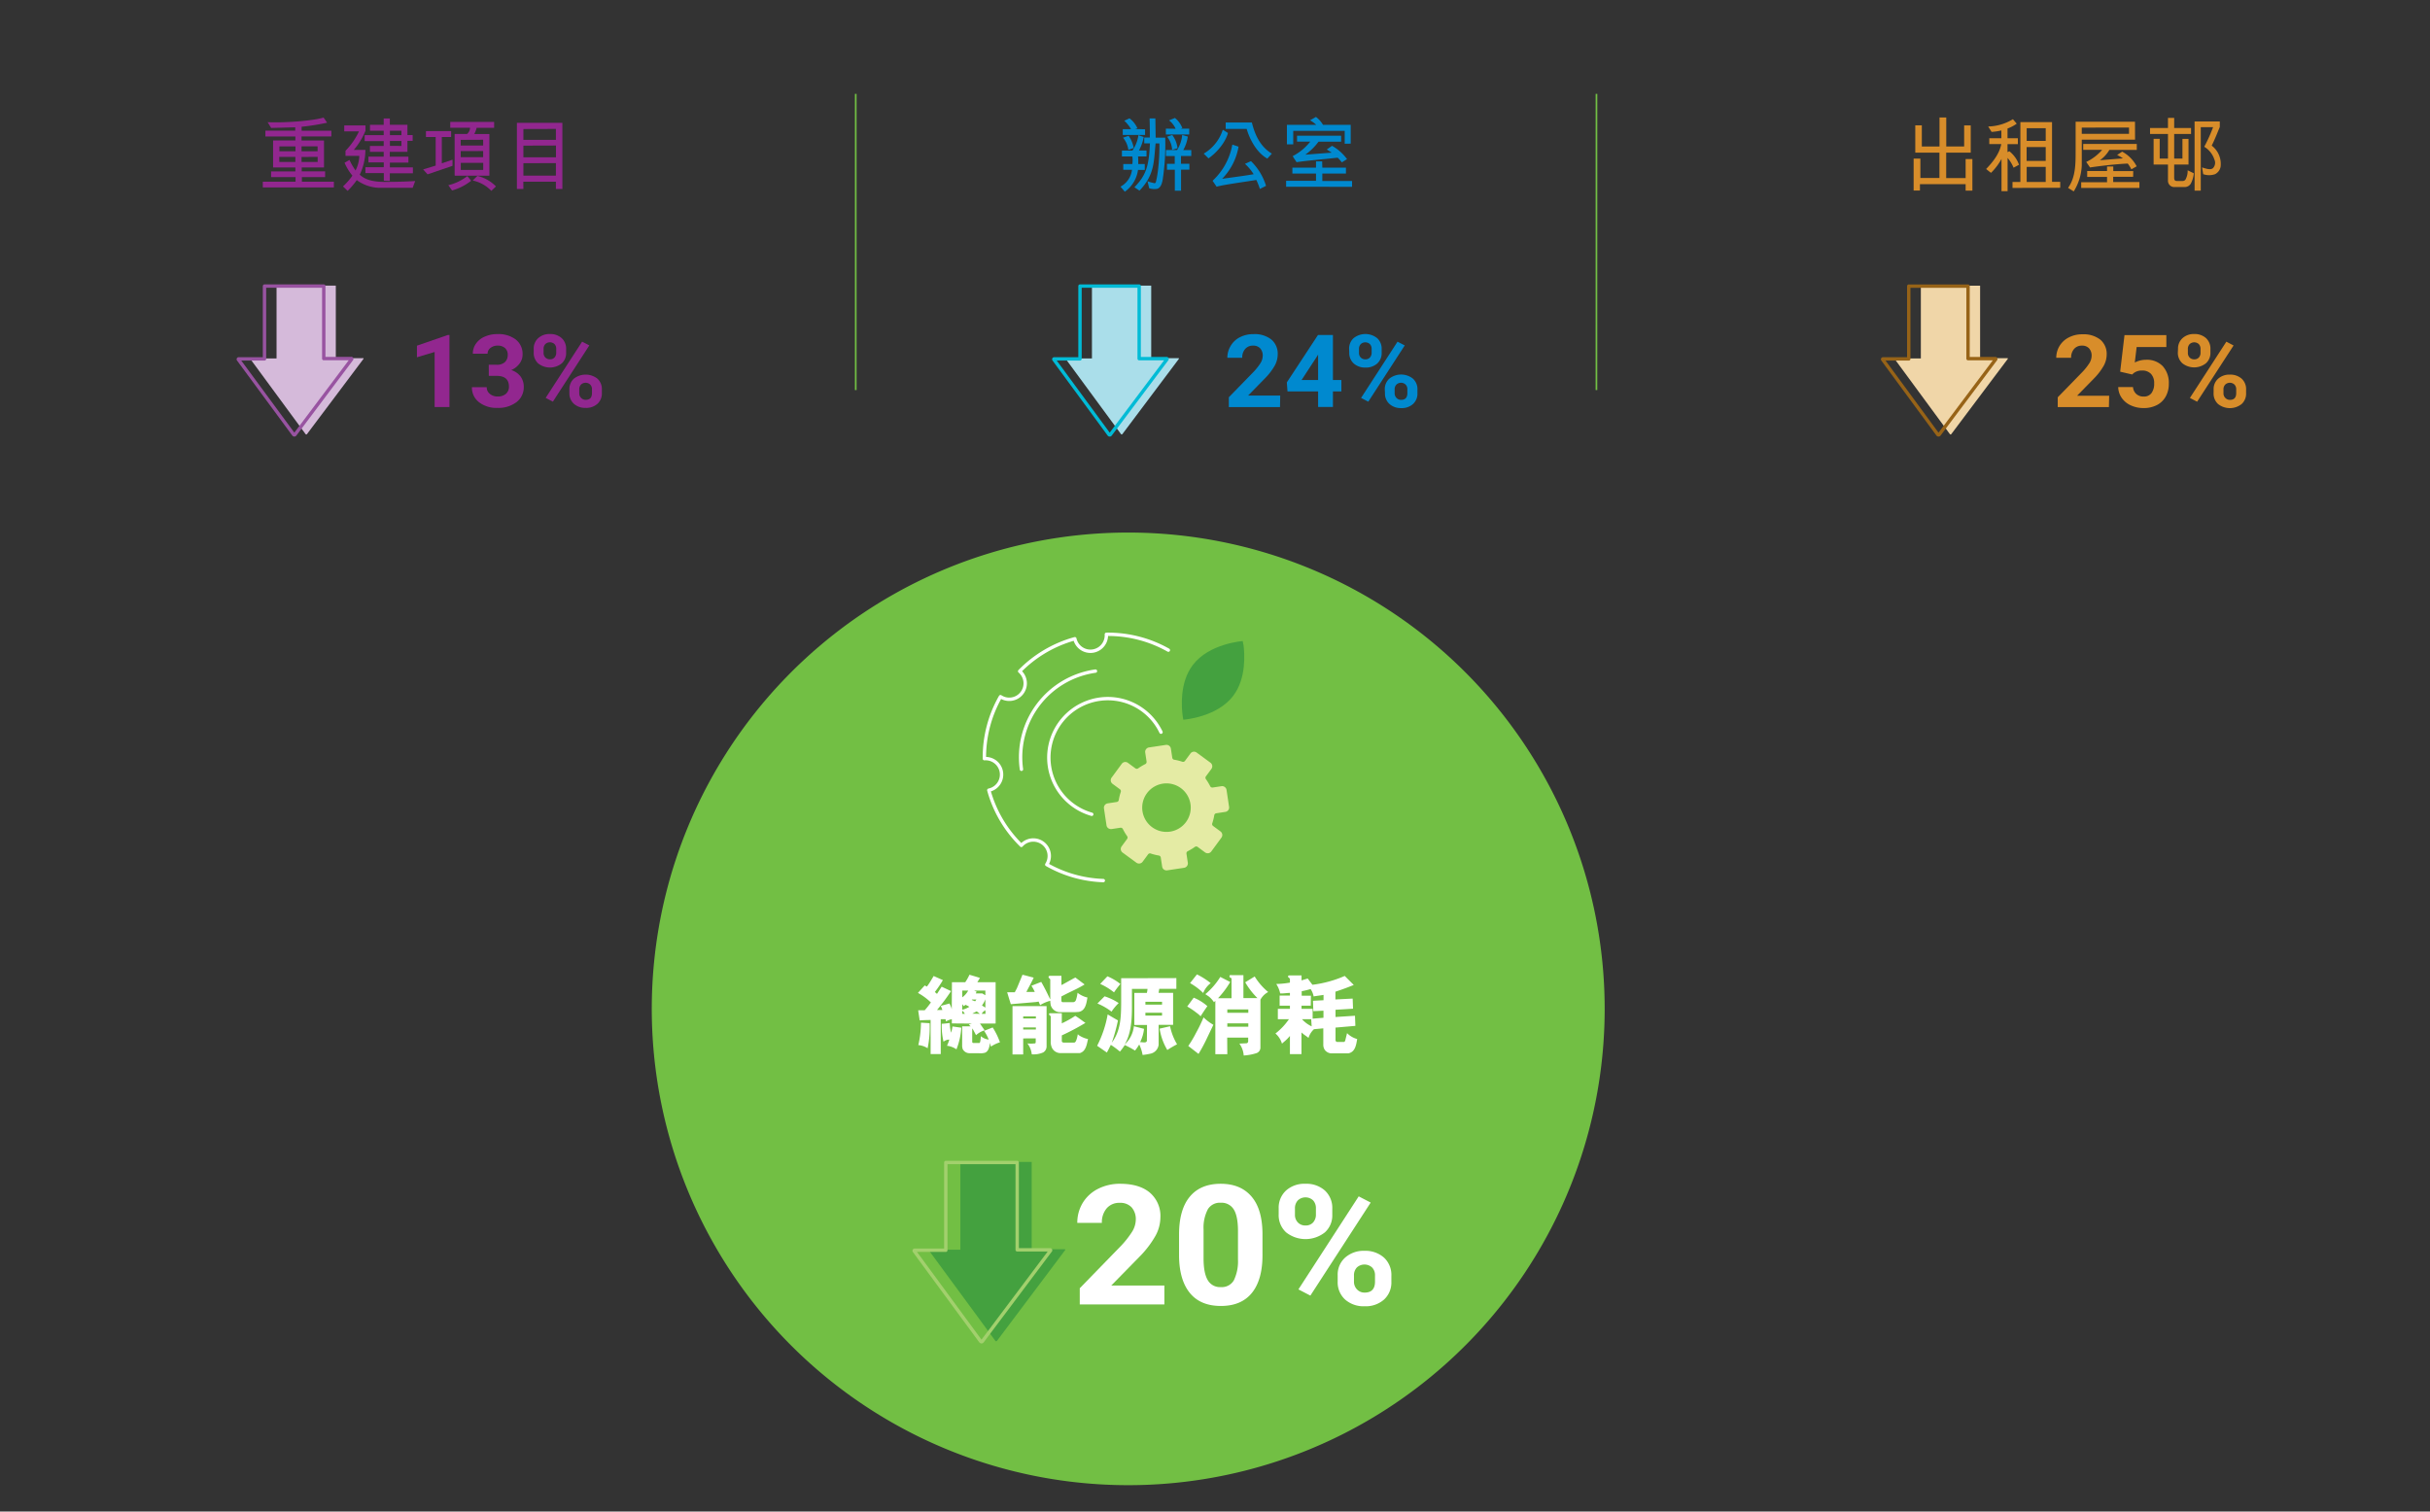 <svg xmlns="http://www.w3.org/2000/svg" viewBox="0 0 720 448"><rect x="0" y="0" width="720" height="448" fill="#333333" stroke="none"/><defs><style>.cls-1{fill:#92278f;}.cls-2{fill:#d5bada;}.cls-10,.cls-13,.cls-16,.cls-17,.cls-3,.cls-6,.cls-9{fill:none;}.cls-3{stroke:#9853a1;}.cls-13,.cls-16,.cls-3,.cls-6,.cls-9{stroke-linecap:round;stroke-linejoin:round;}.cls-4{fill:#0089cf;}.cls-5{fill:#aadeea;}.cls-6{stroke:#00bbd6;}.cls-7{fill:#d88d2a;}.cls-8{fill:#f0d6a8;}.cls-9{stroke:#976317;}.cls-10{stroke:#72bf44;stroke-miterlimit:10;stroke-width:0.5px;}.cls-11{fill:#72bf44;}.cls-12{fill:#e4eba4;}.cls-13{stroke:#fff;}.cls-14{fill:#44a13f;}.cls-15{fill:#fff;}.cls-16{stroke:#a2d06d;}</style></defs><g id="Layer_2" data-name="Layer 2"><g id="Txt"><path class="cls-1" d="M79.29,36.21c5.28.24,13.3-.4,16.59-1.36l1.05,1.51a63.61,63.61,0,0,1-7.56,1.2l0,1.18h8.81v1.7H89.35v1.2H96v8h-6.6v1.15h6.93v1.71l-6.88,0,0,1.35,9.48,0,0,1.7H77.87l0-1.7h9.7V52.49H80.32V50.81h7.2l0-1.18H80.92l0-8h6.6l0-1.18H78.64V38.73h8.84v-1l-7.13.19ZM82.77,48l4.75,0,0-1.49-4.78,0Zm4.78-3.17,0-1.44H82.79v1.44Zm1.8,0H94.1V43.37H89.35Zm0,1.7V48h4.77l0-1.51Z"/><path class="cls-1" d="M122.28,55.66h-9.12a11.81,11.81,0,0,1-7.45-2.28A22.33,22.33,0,0,1,103,56.57l-1.37-1.32a19.85,19.85,0,0,0,2.79-3.19,15.93,15.93,0,0,1-2.33-3.82l1.46-.84a19.15,19.15,0,0,0,1.8,3.12,10.1,10.1,0,0,0,1.11-4.32h-4.09V44.69a21.07,21.07,0,0,0,4-5.76H102l0-1.76,6.29,0,0,1.58a21.1,21.1,0,0,1-3.45,5.67l3.43,0a17.24,17.24,0,0,1-1.68,7.35c2.28,2.13,5.64,2.21,9.1,2.13,1.89,0,4.7-.09,7.32-.24Zm-8.55-2.09V51.31h-5.45V49.56h5.43l0-1.42h-4.54V46.42h4.52l0-1.42h-4.08V43.25h4.08l0-1.44-5.64,0V40.06l5.64,0V38.74h-4.06V37l4.06,0V35.11h1.82l0,1.87,5.21,0v3.05h1.55v1.72h-1.55V45l-5.23,0v1.44l5.52,0v1.75h-5.49l0,1.42h6.82l0,1.75-6.84,0,0,2.28Zm5.21-10.32V41.78l-3.41,0v1.46Zm-3.41-4.51v1.32h3.41V38.74Z"/><path class="cls-1" d="M125.37,50.21l3.72-1.13,0-8.47h-2.88V38.86h7.46v1.75h-2.76l0,7.8,3.17-1.08v1.82l-7.39,2.52Zm14.23,3.36a15.91,15.91,0,0,1-5.66,2.88l-1.1-1.56a14.64,14.64,0,0,0,5.64-2.71Zm-4.89-1.51V39.7h3.69a2.51,2.51,0,0,0,.87-1.83h-5.86V36.14l13,0v1.75h-5.18a8,8,0,0,1-.7,1.83H145V52.08Zm1.8-7.28,0,1.8h6.65V44.76Zm0-3.33,0,1.68h6.65V41.42Zm6.67,6.82-6.65,0v2.09h6.65Zm-1.73,3.86a11.46,11.46,0,0,1,5.5,3.12l-1.37,1.32a10.58,10.58,0,0,0-5.52-3.07Z"/><path class="cls-1" d="M155.08,56h-1.92V36.41h13.47V56h-1.92V53.86h-9.65Zm0-12.84,0,3.46h9.65V43.13Zm0,5.21,0,3.69h9.63V48.34Zm0-10.13,0,3.21h9.63V38.21Z"/><path class="cls-2" d="M107.61,106.15H99.5V84.66H81.94v21.57H74.3a.13.13,0,0,0-.1.2l16.34,22.23a.26.26,0,0,0,.42,0l16.75-22.31A.12.12,0,0,0,107.61,106.15Z"/><path class="cls-3" d="M104,106.28H95.93V84.79H78.37v21.57H70.72a.12.12,0,0,0-.09.19L87,128.78a.26.26,0,0,0,.42,0l16.76-22.31A.12.12,0,0,0,104,106.28Z"/><path class="cls-1" d="M133.17,120.64h-4.39V104.32l-5.24,1.57v-3.44l9.16-3.17h.47Z"/><path class="cls-1" d="M144.82,108.1h2.34a3.38,3.38,0,0,0,2.48-.81,2.9,2.9,0,0,0,.8-2.13,2.58,2.58,0,0,0-.8-2,3.14,3.14,0,0,0-2.19-.72,3.27,3.27,0,0,0-2.11.67,2.09,2.09,0,0,0-.86,1.73H140.1a5.07,5.07,0,0,1,.93-3,6,6,0,0,1,2.61-2.07,9,9,0,0,1,3.7-.75,8.48,8.48,0,0,1,5.5,1.62,5.42,5.42,0,0,1,2,4.46,4.37,4.37,0,0,1-.93,2.69,5.89,5.89,0,0,1-2.43,1.89,5.47,5.47,0,0,1,2.79,1.94,5.11,5.11,0,0,1,.92,3,5.54,5.54,0,0,1-2.15,4.56,8.87,8.87,0,0,1-5.69,1.71,8.43,8.43,0,0,1-5.42-1.68,5.44,5.44,0,0,1-2.1-4.46h4.39a2.41,2.41,0,0,0,.94,2,3.49,3.49,0,0,0,2.3.76,3.54,3.54,0,0,0,2.45-.8,2.72,2.72,0,0,0,.89-2.12c0-2.12-1.22-3.19-3.65-3.19h-2.32Z"/><path class="cls-1" d="M158.14,103.41a4.12,4.12,0,0,1,1.32-3.18A4.89,4.89,0,0,1,162.93,99a5,5,0,0,1,3.49,1.21,4.24,4.24,0,0,1,1.32,3.28v1.05a4.09,4.09,0,0,1-1.32,3.18,5.61,5.61,0,0,1-6.95,0,4.16,4.16,0,0,1-1.33-3.26Zm2.92,1.13a1.9,1.9,0,0,0,.52,1.41,1.84,1.84,0,0,0,1.38.54,1.74,1.74,0,0,0,1.35-.54,2.08,2.08,0,0,0,.5-1.45v-1.09a2,2,0,0,0-.5-1.42,2,2,0,0,0-2.74,0,2,2,0,0,0-.51,1.48Zm2.76,14.5-2.14-1.11,10.8-16.67,2.14,1.11Zm4.89-3.63a4.14,4.14,0,0,1,1.34-3.19,5.65,5.65,0,0,1,6.95,0,4.19,4.19,0,0,1,1.33,3.29v1a4.08,4.08,0,0,1-1.31,3.17,4.9,4.9,0,0,1-3.48,1.21,5,5,0,0,1-3.5-1.21,4.16,4.16,0,0,1-1.33-3.23Zm2.92,1.14a1.9,1.9,0,0,0,.55,1.38,1.8,1.8,0,0,0,1.36.57q1.86,0,1.86-2v-1.11a1.9,1.9,0,0,0-.52-1.41,2,2,0,0,0-2.73,0,2,2,0,0,0-.52,1.45Z"/><path class="cls-4" d="M332,55.32a6.59,6.59,0,0,0,3.41-5h-2.59V48.62h2.69a7.75,7.75,0,0,0,0-2.25h-3.09V44.62l3.12,0a10.66,10.66,0,0,0,1.77-4.56l1.56.55a12.93,12.93,0,0,1-1.41,4h2.25v1.75H337.2a17.23,17.23,0,0,1,.05,2.25h1.94v1.75h-2a9.48,9.48,0,0,1-3.91,6.46Zm7.28-17V40h-6.61V38.28l2.45,0a9.79,9.79,0,0,0-2-2.49l1.54-.72A7.42,7.42,0,0,1,337,38l-.62.24Zm-4.88,1.94a8.72,8.72,0,0,1,1.51,3.6l-1.58.55a7.13,7.13,0,0,0-1.58-3.6Zm10.85.55a69.44,69.44,0,0,1-.74,12.37c-.17,1-.53,2.47-1.64,2.78a5,5,0,0,1-2.37-.17L340,53.69a8.39,8.39,0,0,0,1.75.53c.34.14.58.09.72-.22a27,27,0,0,0,.58-3.1,59.76,59.76,0,0,0,.48-8.4l-1.13,0c-.55,5.18-.19,9.24-4.78,14l-1.49-1c3.2-3.36,4.3-5.76,4.59-13h-1.68V40.77h1.65c0-1.77,0-3.57-.07-5.68l1.71,0,.09,5.71Zm3.07-2.64a6,6,0,0,0-1.94-2.49l1.75-.72a7.1,7.1,0,0,1,2.19,3l-.51.17,2.55,0v1.73h-6.92l0-1.73ZM345.77,50.3V48.55h2.3v-2.3l-2.61,0V44.47l3.31,0A10.08,10.08,0,0,0,350.28,40l1.66.48a11,11,0,0,1-1.35,4l2.38,0v1.75l-3.05,0,0,2.3,2.49,0v1.75l-2.47,0v6.24H348.1V50.3ZM347.33,40a7.82,7.82,0,0,1,1.56,3.94l-1.59.47a6.94,6.94,0,0,0-1.48-3.88Z"/><path class="cls-4" d="M363.84,39.41c-.6,2.35-2.81,5.45-5.76,7.53l-1.42-1.41a12.63,12.63,0,0,0,5.65-7.08ZM373.3,56a20.07,20.07,0,0,0-1.06-2.67c-2.54.46-9.55,1.37-11.76,2l-1.2-1.75a19.24,19.24,0,0,0,5.86-10.73l1.84.62A18,18,0,0,1,362.11,53c3.89-.56,6.51-.87,9.34-1.37a14.19,14.19,0,0,0-2.57-3.07l1.78-.8a17.23,17.23,0,0,1,4.46,7.32Zm2.21-9c-3.36-1.84-5.4-6.19-6.12-8.8h-6.22V36.31l7.75,0c.89,3.58,2.45,7.13,5.93,9.22Z"/><path class="cls-4" d="M381.07,55.35V53.59h8.86V51.43l-7,0V49.68l7,0V47.83h1.82l.05,1.85h7v1.75l-7,0v2.21l8.81,0v1.73ZM398.43,42.6V38.78H383.18v4h-1.87V37H390a8.92,8.92,0,0,0-1.84-1.34l1.75-1A7.76,7.76,0,0,1,392,37h8.21l0,5.57Zm-.85,5.52c-.26-.38-.84-1-1.22-1.39-4.22.48-9.46.89-12.19,1.34-.39-.62-.75-1.1-1.15-1.8a15.89,15.89,0,0,0,5.2-4.29h-3.91l0-1.76,13.06,0V42h-6.7a17.09,17.09,0,0,1-3.91,3.84l7.82-.6-1.46-.94,1.56-1.08a13.84,13.84,0,0,1,4.44,3.94Z"/><path class="cls-5" d="M349.21,106.15H341.1V84.66H323.54v21.57H315.9a.12.12,0,0,0-.1.19l16.34,22.23a.26.26,0,0,0,.42,0l16.75-22.31A.13.13,0,0,0,349.21,106.15Z"/><path class="cls-6" d="M345.64,106.29h-8.11V84.79H320v21.57h-7.65a.12.12,0,0,0-.09.19l16.33,22.24a.26.26,0,0,0,.42,0l16.76-22.31A.12.12,0,0,0,345.64,106.29Z"/><path class="cls-4" d="M379.26,120.65H364.1v-2.91l7.16-7.35a17,17,0,0,0,2.18-2.71,4.23,4.23,0,0,0,.7-2.2,3.16,3.16,0,0,0-.74-2.23,2.76,2.76,0,0,0-2.13-.81,2.93,2.93,0,0,0-2.34,1,3.76,3.76,0,0,0-.86,2.6h-4.41a6.73,6.73,0,0,1,1-3.56,6.65,6.65,0,0,1,2.72-2.53,8.57,8.57,0,0,1,4-.92,8,8,0,0,1,5.31,1.59,5.49,5.49,0,0,1,1.89,4.46,7,7,0,0,1-.85,3.23,18.2,18.2,0,0,1-2.92,3.82l-5,5.11h9.51Z"/><path class="cls-4" d="M394.94,112.62h2.51V116h-2.51v4.62h-4.39V116h-9.07l-.2-2.66,9.23-14.05h4.43Zm-9.28,0h4.89v-7.53l-.29.48Z"/><path class="cls-4" d="M399.74,103.42a4.16,4.16,0,0,1,1.32-3.19,5.59,5.59,0,0,1,7,0,4.21,4.21,0,0,1,1.32,3.27v1.06a4.09,4.09,0,0,1-1.32,3.18,5,5,0,0,1-3.46,1.2,5,5,0,0,1-3.49-1.21,4.18,4.18,0,0,1-1.33-3.26Zm2.92,1.13a1.93,1.93,0,0,0,.52,1.41,1.84,1.84,0,0,0,1.38.54,1.74,1.74,0,0,0,1.35-.55,2.06,2.06,0,0,0,.5-1.45v-1.08a2,2,0,0,0-.5-1.42,2,2,0,0,0-2.74,0,2.07,2.07,0,0,0-.51,1.49Zm2.76,14.5-2.14-1.11,10.8-16.67,2.14,1.11Zm4.89-3.63a4.14,4.14,0,0,1,1.34-3.19,5.61,5.61,0,0,1,7,0,4.17,4.17,0,0,1,1.33,3.28v1.06a4.11,4.11,0,0,1-1.31,3.17,4.9,4.9,0,0,1-3.48,1.21,5,5,0,0,1-3.5-1.22,4.14,4.14,0,0,1-1.33-3.22Zm2.92,1.14a1.9,1.9,0,0,0,.55,1.38,1.8,1.8,0,0,0,1.36.57q1.86,0,1.86-2v-1.11a1.94,1.94,0,0,0-.52-1.42,2,2,0,0,0-2.73,0,2,2,0,0,0-.52,1.46Z"/><path class="cls-7" d="M574.65,52.75l0-7.51h-7.16l0-8.09,1.94,0v6.27h5.24V34.82h2v8.59l5.3,0V37.17h1.95l0,8.07h-7.27v7.54l5.76,0,0-5.64,2,0V56.5h-2V54.58H568.87v1.89H567l0-9.46h2v5.74Z"/><path class="cls-7" d="M596.61,49.7a10.62,10.62,0,0,0-1.77-2.9l0,9.86-1.8,0V47.11a17.83,17.83,0,0,1-3.1,4.11c-.57-.39-.91-.7-1.46-1.13,2.19-2.26,4-4.71,4.49-7.39h-3.55l0-1.73H593V38.66a16.22,16.22,0,0,1-2.9.43l-1-1.6a14.7,14.7,0,0,0,7.32-2.16l1.13,1.32a11.19,11.19,0,0,1-2.73,1.44l0,2.88h3.07v1.75l-3.07,0v2.37l.55-.26a9,9,0,0,1,2.86,4Zm-.31,6V53.93h2.33V36.19l9.38,0V53.9l2.43,0v1.75Zm4.18-12.12v4.11h5.66V43.58Zm5.66,10.35V49.46H600.5l0,4.47Zm0-15.94H600.5v3.77h5.64Z"/><path class="cls-7" d="M632.61,41.4H616.82V49a15.74,15.74,0,0,1-2.38,7.73l-1.68-1.05c2.33-3.22,2.23-7.42,2.24-11.19l0-8.42h17.59Zm-.57,11-5.91,0,0,1.56,7.77,0V55.7H616.65V54h7.66V52.44h-5.88V50.69h5.88l0-1.35h1.85v1.37l5.91,0ZM616.82,37.82v1.85l14,0V37.8Zm14.69,12.37a9.68,9.68,0,0,0-1.06-1.71c-2.9.1-8.21.7-11.18,1.15L618.14,48a14.44,14.44,0,0,0,4.73-3.6h-5.62V42.67l15.87,0,0,1.75H625a9.6,9.6,0,0,1-2.81,3.07l6.82-.55a9.84,9.84,0,0,0-1.71-1l1.49-1a10.49,10.49,0,0,1,4.3,4.35Z"/><path class="cls-7" d="M649.12,54.43a2.09,2.09,0,0,1-1.92,1h-2.76a1.87,1.87,0,0,1-2.08-2V48.77h-4.25V41.14h1.8V47h2.45V39.7h-5.31V37.94h5.31v-3h1.84v3h5V39.7h-5V47h2.45V41.16h1.8v7.61H644.2v3.79c0,.72.12,1.08.84,1.08l1.64,0a1,1,0,0,0,1-.68,5.2,5.2,0,0,0,.51-2.49l1.82.89A7.88,7.88,0,0,1,649.12,54.43Zm7.2-2.81a5.32,5.32,0,0,1-3.52,0l-.34-2c1.13.34,2.4.84,3.19.26a2.29,2.29,0,0,0,.46-2.61,6.87,6.87,0,0,0-3-3.77,46.12,46.12,0,0,0,2.62-5.81h-3.65V56.5h-1.83V36h7.47l0,1.63c-.79,1.92-1.53,3.8-2.4,5.53a6.83,6.83,0,0,1,2.64,6.24A3.12,3.12,0,0,1,656.32,51.62Z"/><path class="cls-8" d="M594.81,106.16H586.7V84.67H569.14v21.57H561.5a.12.12,0,0,0-.1.19l16.34,22.23a.26.26,0,0,0,.42,0l16.75-22.31A.12.12,0,0,0,594.81,106.16Z"/><path class="cls-9" d="M591.24,106.29h-8.12V84.8H565.56v21.57h-7.64a.12.12,0,0,0-.09.19l16.33,22.23a.27.27,0,0,0,.42,0l16.75-22.32A.12.12,0,0,0,591.24,106.29Z"/><path class="cls-7" d="M624.86,120.65H609.7v-2.9l7.16-7.35a17.49,17.49,0,0,0,2.18-2.71,4.25,4.25,0,0,0,.7-2.2,3.19,3.19,0,0,0-.74-2.23,2.73,2.73,0,0,0-2.13-.82,2.93,2.93,0,0,0-2.34,1,3.8,3.8,0,0,0-.86,2.6h-4.41A6.72,6.72,0,0,1,613,100a8.45,8.45,0,0,1,4-.92,8.07,8.07,0,0,1,5.31,1.58,5.52,5.52,0,0,1,1.89,4.47,7,7,0,0,1-.85,3.22,18,18,0,0,1-2.92,3.83l-5,5.11h9.51Z"/><path class="cls-7" d="M628.2,110.16l1.28-10.84h12.4v3.53h-8.8l-.55,4.59a7.18,7.18,0,0,1,3.33-.81,6.48,6.48,0,0,1,4.95,1.89,7.37,7.37,0,0,1,1.8,5.29,7.54,7.54,0,0,1-.91,3.7,6.25,6.25,0,0,1-2.59,2.53,8.32,8.32,0,0,1-4,.9,8.86,8.86,0,0,1-3.72-.78,6.51,6.51,0,0,1-2.71-2.2,5.83,5.83,0,0,1-1.06-3.24H632a3.06,3.06,0,0,0,1,2.07,3.14,3.14,0,0,0,2.17.74,2.73,2.73,0,0,0,2.29-1,4.63,4.63,0,0,0,.81-2.92,3.89,3.89,0,0,0-.93-2.79,3.48,3.48,0,0,0-2.63-1,3.9,3.9,0,0,0-2.54.79l-.42.38Z"/><path class="cls-7" d="M645.34,103.43a4.14,4.14,0,0,1,1.32-3.19A4.89,4.89,0,0,1,650.13,99a5,5,0,0,1,3.49,1.2,4.24,4.24,0,0,1,1.32,3.28v1a4.09,4.09,0,0,1-1.32,3.18,5.61,5.61,0,0,1-7,0,4.16,4.16,0,0,1-1.33-3.25Zm2.92,1.12a1.94,1.94,0,0,0,.52,1.42,1.87,1.87,0,0,0,1.38.53,1.77,1.77,0,0,0,1.35-.54,2.06,2.06,0,0,0,.5-1.45v-1.08a2.06,2.06,0,0,0-.5-1.43,2,2,0,0,0-2.74,0,2,2,0,0,0-.51,1.48ZM651,119.06l-2.14-1.12,10.8-16.67,2.14,1.12Zm4.89-3.64a4.07,4.07,0,0,1,1.34-3.18,5,5,0,0,1,3.46-1.21,5.06,5.06,0,0,1,3.49,1.19,4.19,4.19,0,0,1,1.33,3.29v1.06a4.14,4.14,0,0,1-1.31,3.17,5.63,5.63,0,0,1-7,0,4.18,4.18,0,0,1-1.32-3.22Zm2.92,1.15a1.89,1.89,0,0,0,.55,1.37,1.8,1.8,0,0,0,1.36.57c1.24,0,1.86-.66,1.86-2v-1.12a1.93,1.93,0,0,0-.52-1.41,2,2,0,0,0-2.73,0,2,2,0,0,0-.52,1.46Z"/><line class="cls-10" x1="253.55" y1="27.82" x2="253.55" y2="115.61"/><line class="cls-10" x1="473.03" y1="27.82" x2="473.02" y2="115.61"/><path class="cls-11" d="M475.46,299A141.17,141.17,0,1,1,334.3,157.84,141.17,141.17,0,0,1,475.46,299Z"/><path class="cls-12" d="M329.27,245.73l2.7-.41a.73.73,0,0,1,.74.4,15.19,15.19,0,0,0,1.25,2.09.71.71,0,0,1,0,.83l-1.62,2.2a1.31,1.31,0,0,0,.27,1.84l4.09,3a1.32,1.32,0,0,0,1.85-.27l1.62-2.19a.69.69,0,0,1,.8-.25,14.67,14.67,0,0,0,2.37.59.7.7,0,0,1,.59.59l.41,2.69a1.31,1.31,0,0,0,1.5,1.11l5-.75a1.33,1.33,0,0,0,1.11-1.5l-.41-2.7a.71.71,0,0,1,.4-.73,16.32,16.32,0,0,0,2.09-1.26.71.71,0,0,1,.83,0l2.19,1.62a1.32,1.32,0,0,0,1.85-.27l3-4.09a1.32,1.32,0,0,0-.27-1.85l-2.2-1.62a.7.7,0,0,1-.24-.8,14.67,14.67,0,0,0,.59-2.37.7.7,0,0,1,.59-.59l2.69-.41a1.31,1.31,0,0,0,1.11-1.5l-.75-5A1.33,1.33,0,0,0,362,233l-2.7.41a.71.71,0,0,1-.73-.4,15.55,15.55,0,0,0-1.26-2.08.71.71,0,0,1,0-.84l1.62-2.19a1.32,1.32,0,0,0-.27-1.85l-4.09-3a1.31,1.31,0,0,0-1.85.28l-1.62,2.19a.7.7,0,0,1-.8.24,14.67,14.67,0,0,0-2.37-.59.7.7,0,0,1-.59-.59l-.41-2.69a1.31,1.31,0,0,0-1.5-1.11l-5,.75a1.33,1.33,0,0,0-1.11,1.5l.41,2.7a.73.73,0,0,1-.4.74,15.19,15.19,0,0,0-2.09,1.25.69.69,0,0,1-.83,0l-2.2-1.62a1.3,1.3,0,0,0-1.84.28l-3,4.08a1.32,1.32,0,0,0,.27,1.85l2.2,1.62a.72.72,0,0,1,.24.8,14.67,14.67,0,0,0-.59,2.37.7.7,0,0,1-.59.59l-2.69.41a1.31,1.31,0,0,0-1.11,1.5l.75,5a1.32,1.32,0,0,0,1.5,1.11"/><path class="cls-11" d="M346.62,246.49a7.19,7.19,0,1,0-8.12-6.13,7.2,7.2,0,0,0,8.12,6.13"/><path class="cls-13" d="M302.65,228a25.78,25.78,0,0,1,21.93-29.1m21.6-6.21A36.34,36.34,0,0,0,327.81,188a4.73,4.73,0,0,1-9.34,1.31,36.34,36.34,0,0,0-16.35,9.63,4.73,4.73,0,0,1-5.68,7.54,36.34,36.34,0,0,0-4.77,18.37,4.73,4.73,0,0,1,1.31,9.35,36.3,36.3,0,0,0,9.64,16.36,4.73,4.73,0,0,1,7.53,5.68,36.24,36.24,0,0,0,16.75,4.75m-3.42-19.65A17.47,17.47,0,1,1,344,217"/><path class="cls-14" d="M368.39,191c-.09-.66-.17-1-.17-1s-10,.69-14.83,7.14c-3.9,5.17-3.33,12.49-2.95,15.17.09.66.17,1,.17,1s10-.68,14.82-7.13c3.91-5.18,3.34-12.49,3-15.18"/><path class="cls-15" d="M290.37,303.37l1.37,2a6.52,6.52,0,0,0-2.54,1.43c-.34-.61-.71-1.37-1.08-2l-.06.4v3.52c0,.24.11.4.32.4h1.78c.26,0,.34-.61.42-1.4l.05-.61a4.38,4.38,0,0,0,2.33,1,14.37,14.37,0,0,0-1.37-2.59l2.54-1a20.74,20.74,0,0,1,2.15,4.4,10.19,10.19,0,0,0-2.47,1.14l-.21.13a7.23,7.23,0,0,1-.21-1.11c-.27,1-.37,2.49-1.57,2.94a5.06,5.06,0,0,1-1.8.13l-2.8,0a2.26,2.26,0,0,1-2-1.27l-.14-.69,0-6,2.52,0-.53-.53a5.89,5.89,0,0,1,.9-.29l-5.94-.05,0-1.25a4.67,4.67,0,0,0-1.72.67l-.16-.67-1.41,0V312.4h-3V302.31c-1.08,0-2.2.05-3.26.11-.1-1-.31-2-.42-3l1.93,0a24.71,24.71,0,0,0,1.83-2.31,17.85,17.85,0,0,0-3.84-2.83l2-2.2c.24.08.42.24.66.32.77-1,1.38-2.1,2-3.13l2.73,1.22A32.66,32.66,0,0,1,277,294a5.94,5.94,0,0,0,.63.56l1.38-2.12,2.78,1.3a62.49,62.49,0,0,1-4.16,5.61c.51,0,1.06,0,1.59,0-.08-.34-.34-.87-.45-1.24l2.57-.69.45,1,.21.69.06-8H286a14.68,14.68,0,0,0,1.25-2.22c1,.31,2.09.61,3.1.95l-.77,1.27H295v12.24Zm-14.92-.11a30.14,30.14,0,0,1-.6,7.42,5.82,5.82,0,0,0-2.76-.93,29.69,29.69,0,0,0,.79-6.65Zm3.58.16c.82,0,1.59-.16,2.38-.21a12.49,12.49,0,0,0,.4,2.86,10,10,0,0,0,.4-1.85l2.62.37A21.29,21.29,0,0,1,283.4,311a6.37,6.37,0,0,0-2.81-1.06,11.85,11.85,0,0,0,.69-1.82,2.56,2.56,0,0,0-1.48.45l-.24.16a20.72,20.72,0,0,1-.53-5Zm6.09-9.83v2a6,6,0,0,0,1.75-2Zm0,5.67a6.73,6.73,0,0,0,2.1-.87,9.41,9.41,0,0,0-1.14-.58,2.54,2.54,0,0,1-.61.39,1.11,1.11,0,0,0-.35-.55Zm.77,1.22a3.9,3.9,0,0,0-.77-.93v.93Zm3.42-4.24H288l-.08.13,1,.4Zm.05,3.53-1.27.66,2.2.05c-.24-.29-.56-.4-.82-.69Zm-.74-6.18.74.3-.24.55h1.94l.9.53v-1.38Zm3.34,5.83a2.78,2.78,0,0,0-1.09,1.06H292Zm0-3v-.24a7.25,7.25,0,0,1-1,1.8c.34.27.64.4,1,.67Z"/><path class="cls-15" d="M321.36,291.77c-1.8,1.14-3.86,2-5.8,3l-1.08.56v.87c0,.45,0,.82.4.82l3.2,0c.64-.18.69-.5.9-1.24a10,10,0,0,0,.29-1.54,7.48,7.48,0,0,0,2.52,1.3l.42.1c-.31,1.65-.53,3.87-2.57,4.27l-1.24.08h-4.5a2.91,2.91,0,0,1-2.55-2,8.42,8.42,0,0,1-.16-1.38,10.43,10.43,0,0,0-3,1.3l-.45-1.06-.77.13-7.47.64c-.37-1.2-.74-2.36-1.08-3.53h2.25l.63-1.19,1.54-3.71.1-.29c1.14.24,2.23.59,3.34.85-.66,1.46-1.45,2.81-2.17,4.24h2.49a11.76,11.76,0,0,0-1-1.83l2.91-1.14c.8,1.35,1.91,3.58,2.57,5,.08,0,0,.13.11.08v-5.77c0-.27-.51-.37-.51-.8,0-.24.24-.32.51-.32h3.31v2.68l.16,0,3.49-1.93.48-.24Zm-18.19,16v4.74H300V298.2h10.1v12a2.08,2.08,0,0,1-1,1.72,7.18,7.18,0,0,1-3.39.56,6.2,6.2,0,0,0-1.3-3.23,9.08,9.08,0,0,0,2.12,0c.24,0,.35-.08.35-.5v-1Zm3.76-6.52h-3.76v.61h3.76Zm0,3.26h-3.76v.61h3.76Zm11.68-3.42c1.06.61,2,1.41,3,2.07a69.16,69.16,0,0,1-7,3.71v1.64c0,.37.27.45.53.5h3.05c.4,0,.58-.34.77-.87a10.93,10.93,0,0,0,.39-1.62l.32.3a7.83,7.83,0,0,0,2.71,1.14c-.38,1.51-.56,3.57-2.39,4.15l-.82,0H314a2.8,2.8,0,0,1-2.27-1.48,4.18,4.18,0,0,1-.4-2.12v-7.13c0-.42-.5-.42-.5-.85,0-.21.21-.23.47-.23h3.31v3A27.22,27.22,0,0,0,318.61,301.06Z"/><path class="cls-15" d="M348.55,289.89v3.17h-5.06l-.21,1.2,4.31,0,0,9.49h-4.29v5.88a3.07,3.07,0,0,1-2.25,2.62,21.87,21.87,0,0,1-2.5.42,11.42,11.42,0,0,0-1-3.1,16.56,16.56,0,0,1-1.24,1.8,29.29,29.29,0,0,0-3.05-1.64,14.83,14.83,0,0,1-1.43,1.94,25.56,25.56,0,0,0-2.7-2c-.35.72-.77,1.59-1.17,2.28l-2.88-2a32.9,32.9,0,0,0,3.12-9.3c1.06.64,2.2,1.3,3.05,1.78a50.44,50.44,0,0,1-1.83,6.59c2.7-3.57,2.75-7.78,2.78-12l0-7.09Zm-21.27,5.4a16.64,16.64,0,0,1,4.18,2,15.2,15.2,0,0,0-2.12,2.54,18,18,0,0,0-4.18-2.41Zm.84-5.93a16,16,0,0,1,3.85,2.27,26.07,26.07,0,0,0-1.89,2.49,19.13,19.13,0,0,0-4.1-2.51Zm11.74,14.43H336.1l0-9.51,3.71,0a5.89,5.89,0,0,0,.19-1.2h-4.61v4c0,3.37.13,8.69-2.15,12.48a8.62,8.62,0,0,0,2.73-5.4l3,.77a11.39,11.39,0,0,1-1.16,3.94c.47,0,.92.08,1.27.08s.74-.13.74-.56Zm4.45-6.88h-4.93v.84h4.93Zm0,3.25h-4.93V301h4.93Zm2.38,4a16.91,16.91,0,0,0,2.07,5.35,31.27,31.27,0,0,0-2.89,1.69,17.58,17.58,0,0,1-2.28-6.33Z"/><path class="cls-15" d="M353.69,295.69a14.09,14.09,0,0,1,4.05,2.51c-.71,1-1.37,2-2,3a10.11,10.11,0,0,0-1.29-1.09,21.65,21.65,0,0,0-2.68-1.8ZM352.08,310a32.7,32.7,0,0,0,2.27-3.81,46.61,46.61,0,0,0,2.26-4.66,13.84,13.84,0,0,0,2.91,2.2l-1.8,3.76a48.28,48.28,0,0,1-2.6,4.87Zm2.57-21.21a22,22,0,0,1,4.07,2.59,7.19,7.19,0,0,0-1.93,2.28l-.29.64a18.5,18.5,0,0,0-3.89-2.92Zm9,23.65H360.1V296.61l-.4.43a7.18,7.18,0,0,0-1.56-1.72l-1-.67a21.07,21.07,0,0,0,4.43-5.11l2.94,1.51a27.17,27.17,0,0,1-3.61,4.8h4v-5.73c0-.42-.61-.23-.61-.74s.37-.37.69-.37h3.44v6.81h4.16a21.72,21.72,0,0,1-3.63-4.69l2.81-1.72a18.51,18.51,0,0,0,4,4.61,5.44,5.44,0,0,0-2.3,2.28v14.14a1.73,1.73,0,0,1-1.27,1.72,15.17,15.17,0,0,1-3.68.67,6.93,6.93,0,0,0-1.28-3.53l2.18-.1a.6.6,0,0,0,.42-.59v-1.08h-6.22Zm6.22-13.27h-6.22v1h6.22Zm0,4.13h-6.22v1h6.22Z"/><path class="cls-15" d="M399.13,306.2a6.67,6.67,0,0,0,3,1.75c-.3,1.64-.53,3.82-2.6,4.24l-.72,0-4.5,0a2.64,2.64,0,0,1-1.77-1,2.81,2.81,0,0,1-.45-1.67v-4.74l-2.76.26a5.61,5.61,0,0,0-1.62,2.57c-.79-.64-1.45-1-2.09-1.62v6.44H382.2v-5.4a12.92,12.92,0,0,1-1.78,1.77l-.58.51a6.31,6.31,0,0,0-1.93-3,18.66,18.66,0,0,0,4-4.24h-3.29V299h3.58v-.93h-3.05v-3l3.05,0v-.79c-.9,0-1.93.21-2.89.15a8,8,0,0,0-1.16-2.8,25.27,25.27,0,0,0,4.05-.4v-1c0-.4-.56-.48-.56-.8s.27-.34.59-.34h3.41v1.48l1.83-.56,1.4,1.86a34.34,34.34,0,0,0,9.57-2.62l2.67,2.67c-1.77.74-3.57,1.38-5.43,2v2.3l5.11-.26.11,3-5.19.32v2.14l5.77-.37.11,3-5.88.51v3.71a.55.55,0,0,0,.58.55h1.86c.23,0,.37-.18.45-.48Zm-10.76-8.13h-2.73V299h3.29l0,2.91,3.21-.26v-2.1l-3,.14-.11-3.08,3.13-.16v-1.58c-.9.16-1.91.26-2.94.45a5.4,5.4,0,0,0-.9-2.18c-.93.27-1.65.45-2.63.64v1.32l2.73,0Zm.13,4h-2.72a8.81,8.81,0,0,0,2.86,2.12Z"/><path class="cls-14" d="M315.46,370.26h-9.77V344.38H284.55v26h-9.2a.14.14,0,0,0-.11.23l19.67,26.78a.31.31,0,0,0,.5,0l20.18-26.87A.15.15,0,0,0,315.46,370.26Z"/><path class="cls-15" d="M345,386.61H319.93v-4.8l11.83-12.16a27.86,27.86,0,0,0,3.61-4.48,7,7,0,0,0,1.16-3.63,5.28,5.28,0,0,0-1.23-3.7,4.54,4.54,0,0,0-3.51-1.34,4.88,4.88,0,0,0-3.89,1.63,6.37,6.37,0,0,0-1.42,4.3H319.2a11.29,11.29,0,0,1,1.59-5.89,11.16,11.16,0,0,1,4.51-4.17,14.15,14.15,0,0,1,6.61-1.52q5.65,0,8.78,2.62a9.08,9.08,0,0,1,3.13,7.39,11.52,11.52,0,0,1-1.41,5.33,29.37,29.37,0,0,1-4.82,6.32L329.27,381H345Z"/><path class="cls-15" d="M374.07,372q0,7.31-3.14,11.19t-9.2,3.87q-6,0-9.14-3.8t-3.24-10.9V365.9q0-7.39,3.18-11.22c2.11-2.55,5.17-3.83,9.15-3.83s7,1.27,9.15,3.79,3.19,6.16,3.24,10.89Zm-7.26-7.14c0-2.93-.42-5.06-1.24-6.39a4.24,4.24,0,0,0-3.89-2,4.16,4.16,0,0,0-3.78,1.9,11.75,11.75,0,0,0-1.29,6v8.59c0,2.88.4,5,1.22,6.41a4.17,4.17,0,0,0,3.9,2.1,4.12,4.12,0,0,0,3.85-2,12.89,12.89,0,0,0,1.23-6.16Z"/><path class="cls-15" d="M378.87,358.12a6.88,6.88,0,0,1,2.18-5.27,8.1,8.1,0,0,1,5.73-2,8.2,8.2,0,0,1,5.78,2,7,7,0,0,1,2.19,5.41V360a6.74,6.74,0,0,1-2.19,5.25,9.27,9.27,0,0,1-11.49,0,6.91,6.91,0,0,1-2.2-5.39Zm4.82,1.87a3.19,3.19,0,0,0,.87,2.33,3,3,0,0,0,2.27.89,2.89,2.89,0,0,0,2.24-.9,3.42,3.42,0,0,0,.83-2.4v-1.79a3.34,3.34,0,0,0-.83-2.35,3.3,3.3,0,0,0-4.52,0,3.4,3.4,0,0,0-.86,2.46Zm4.57,24-3.54-1.84,17.86-27.57,3.55,1.84Zm8.09-6a6.75,6.75,0,0,1,2.22-5.27,8.21,8.21,0,0,1,5.72-2,8.3,8.3,0,0,1,5.77,2,7,7,0,0,1,2.2,5.44v1.74a6.84,6.84,0,0,1-2.16,5.25,8.15,8.15,0,0,1-5.76,2,8.24,8.24,0,0,1-5.8-2,6.88,6.88,0,0,1-2.19-5.33Zm4.83,1.89a3.19,3.19,0,0,0,.9,2.28,3,3,0,0,0,2.26.94q3.07,0,3.07-3.27V378a3.23,3.23,0,0,0-.86-2.34,3.34,3.34,0,0,0-4.52,0,3.33,3.33,0,0,0-.85,2.41Z"/><path class="cls-16" d="M311.16,370.42h-9.77V344.54H280.24v26H271a.15.15,0,0,0-.12.23l19.68,26.78a.31.31,0,0,0,.5,0l20.17-26.87A.14.14,0,0,0,311.16,370.42Z"/><rect class="cls-17" width="720" height="448"/></g></g></svg>